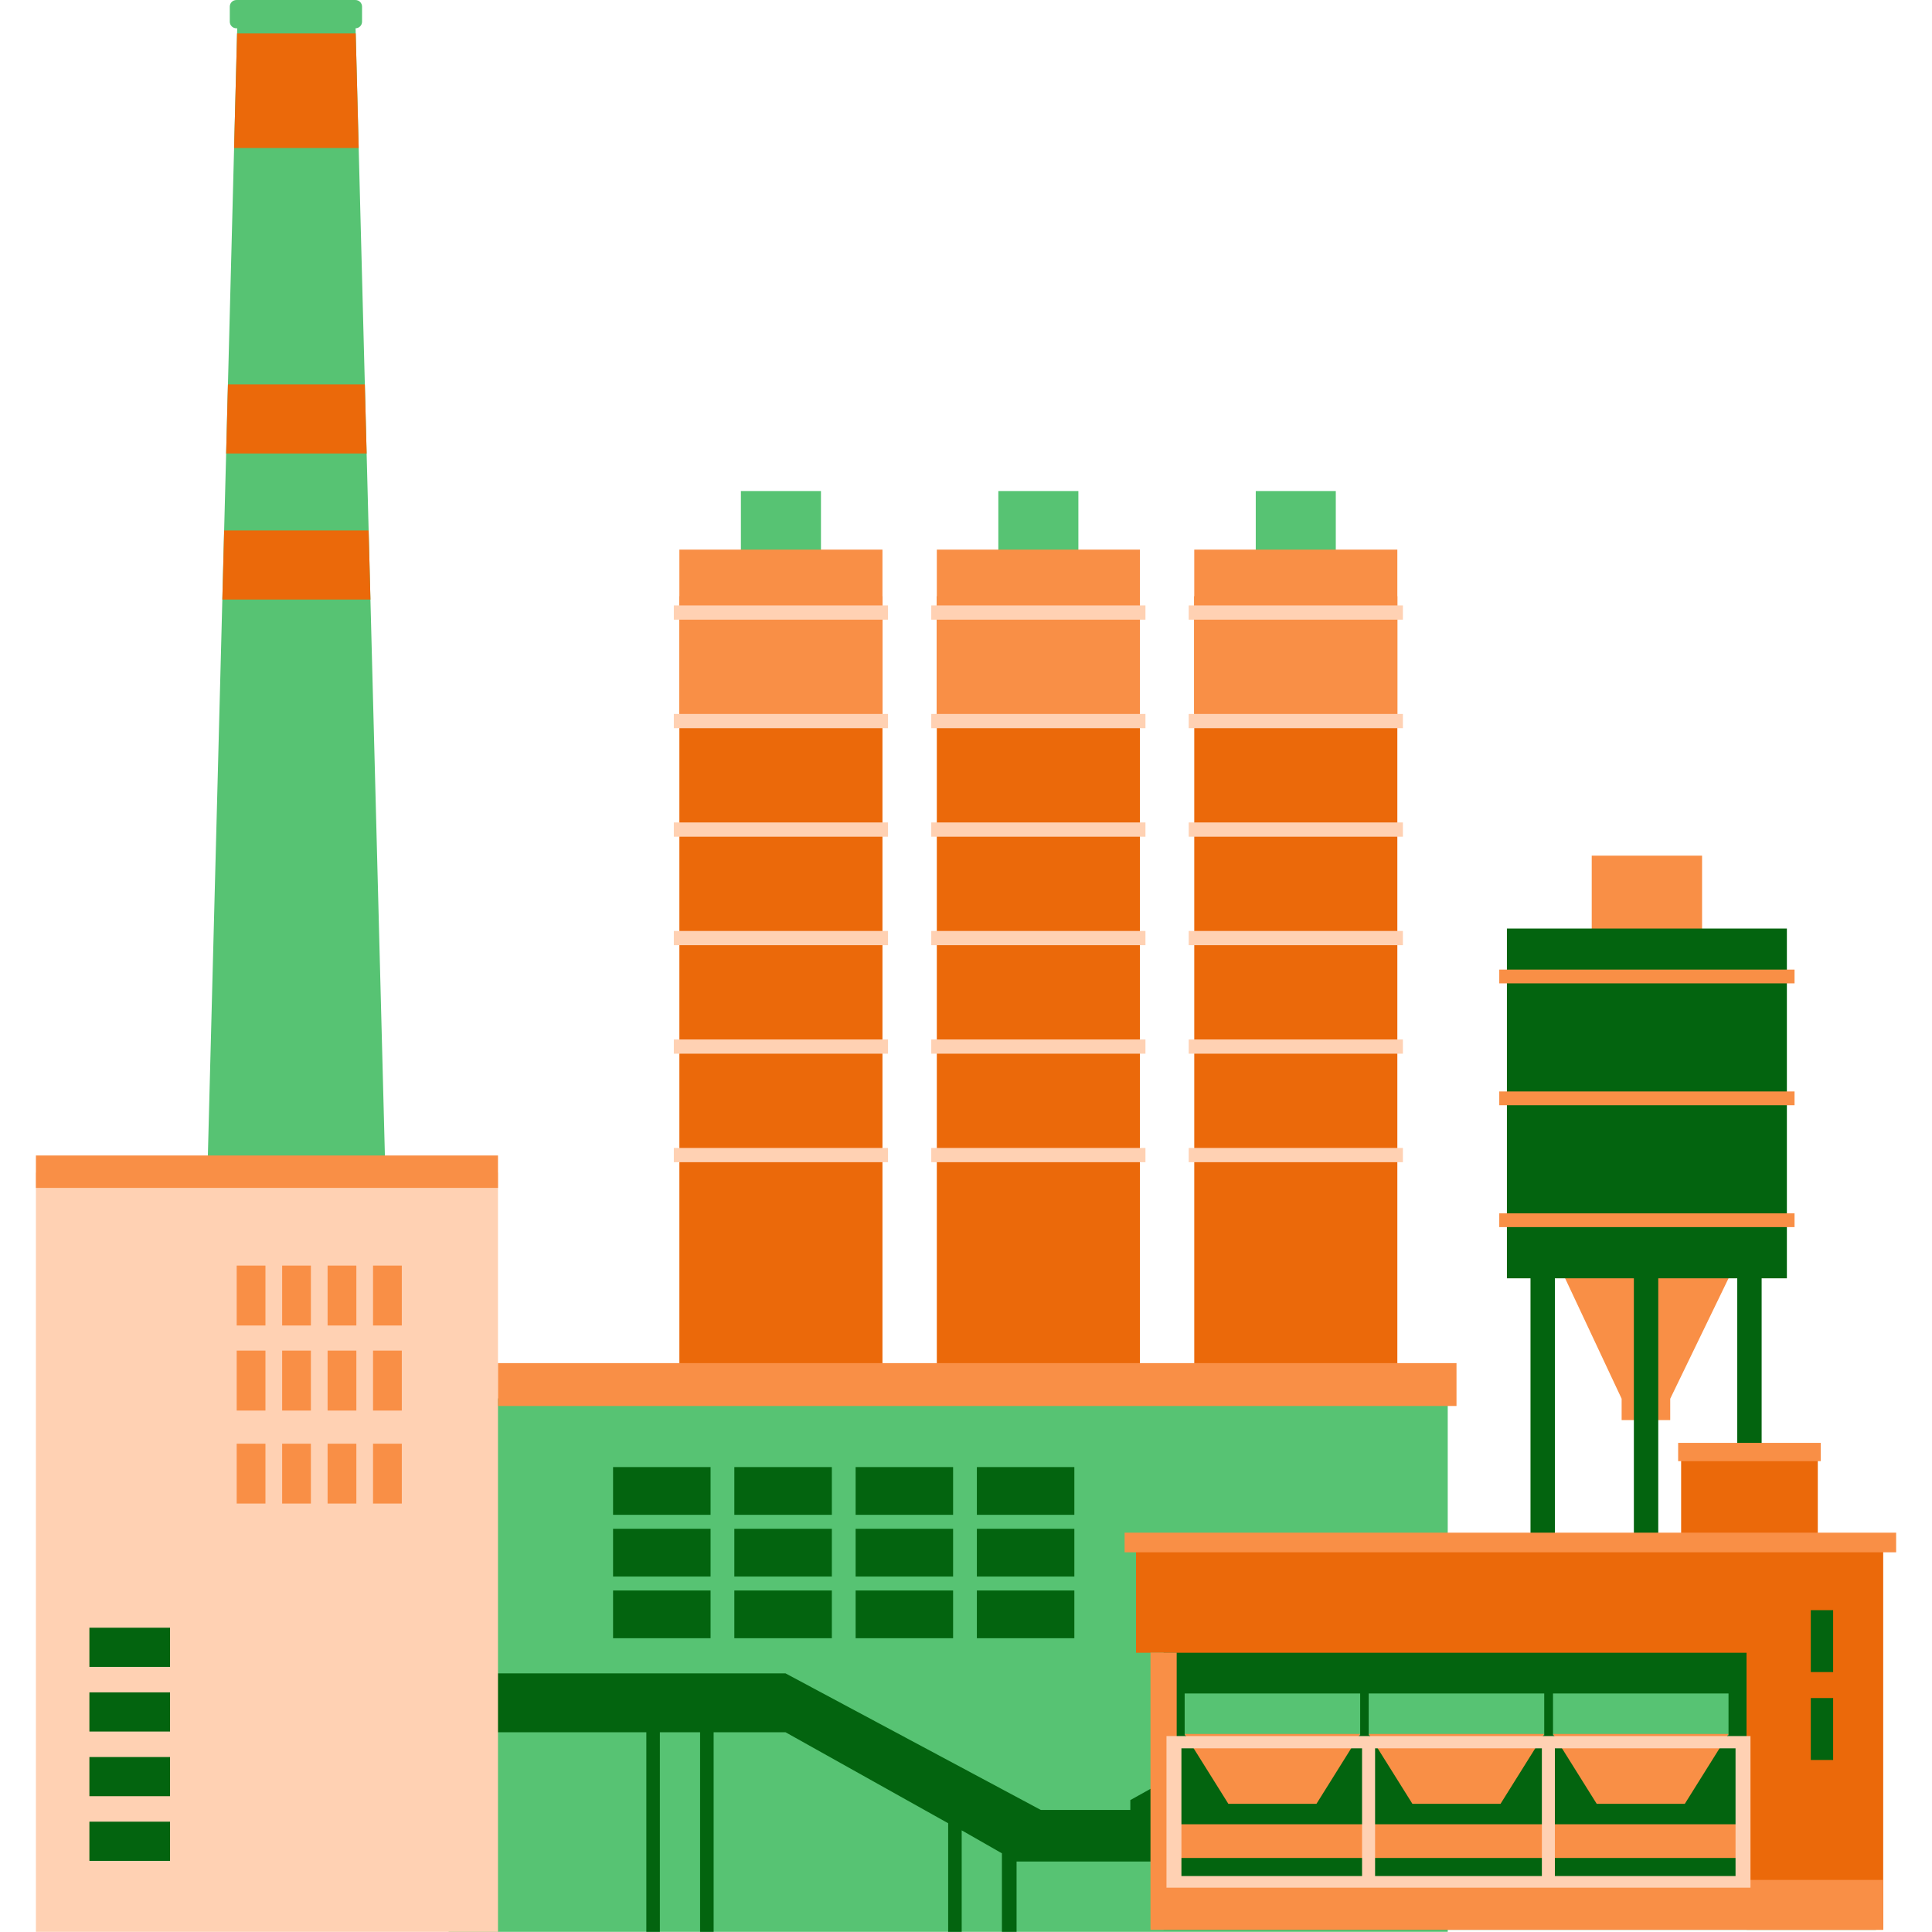 <svg xmlns="http://www.w3.org/2000/svg" xmlns:xlink="http://www.w3.org/1999/xlink" width="500" zoomAndPan="magnify" viewBox="0 0 375 375" height="500" preserveAspectRatio="xMidYMid meet" version="1.0"><defs><clipPath id="ae9872872a"><path d="M 38.113 0 L 281.559 0 L 281.559 374.969 L 38.113 374.969 Z M 38.113 0 " clip-rule="nonzero"/></clipPath><clipPath id="9413e8ac82"><path d="M 86 180 L 364.344 180 L 364.344 374.969 L 86 374.969 Z M 86 180 " clip-rule="nonzero"/></clipPath><clipPath id="70141b6acc"><path d="M 6.969 227.051 L 97 227.051 L 97 374.969 L 6.969 374.969 Z M 6.969 227.051 " clip-rule="nonzero"/></clipPath><clipPath id="fb319fd7f4"><path d="M 6.969 188 L 368.043 188 L 368.043 374.59 L 6.969 374.59 Z M 6.969 188 " clip-rule="nonzero"/></clipPath></defs><g clip-path="url(#ae9872872a)"><path fill="#57c373" d="M 281.004 374.969 L 87.07 374.969 L 87.07 271.434 L 281.004 271.434 Z M 259.277 107.102 L 243.742 107.102 L 243.742 95.305 L 259.277 95.305 Z M 209.312 107.102 L 193.777 107.102 L 193.777 95.305 L 209.312 95.305 Z M 159.348 95.305 L 143.809 95.305 L 143.809 107.102 L 159.348 107.102 Z M 38.484 295.836 L 46.043 5.492 L 45.887 5.492 C 45.176 5.492 44.602 4.918 44.602 4.211 L 44.602 1.289 C 44.602 0.578 45.176 0.004 45.887 0.004 L 68.988 0.004 C 69.699 0.004 70.273 0.578 70.273 1.289 L 70.273 4.211 C 70.273 4.91 69.715 5.477 69.016 5.492 L 76.57 295.836 L 38.484 295.836 " fill-opacity="1" fill-rule="nonzero"/></g><path fill="#eb690a" d="M 71.902 116.371 L 71.551 102.961 L 43.508 102.961 L 43.156 116.371 Z M 71.164 88.023 L 70.816 74.609 L 44.242 74.609 L 43.895 88.023 Z M 45.438 28.727 L 46.016 6.492 L 69.043 6.492 L 69.621 28.727 Z M 271.223 115.734 L 231.805 115.734 L 231.805 270.977 L 271.223 270.977 Z M 221.254 115.734 L 181.836 115.734 L 181.836 270.977 L 221.254 270.977 Z M 171.285 270.977 L 131.867 270.977 L 131.867 115.734 L 171.285 115.734 L 171.285 270.977 " fill-opacity="1" fill-rule="nonzero"/><path fill="#f98f46" d="M 271.223 106.684 L 231.805 106.684 L 231.805 140.137 L 271.223 140.137 Z M 221.254 106.684 L 181.836 106.684 L 181.836 140.137 L 221.254 140.137 Z M 171.285 140.137 L 131.867 140.137 L 131.867 106.684 L 171.285 106.684 Z M 330.371 166.082 L 308.953 166.082 L 308.953 181.27 L 330.371 181.27 Z M 324.188 271.492 L 324.188 275.645 L 314.758 275.645 L 314.758 271.492 L 302.777 245.961 L 336.551 245.961 L 324.188 271.492 " fill-opacity="1" fill-rule="nonzero"/><g clip-path="url(#9413e8ac82)"><path fill="#03640f" d="M 301.801 248.117 L 317.133 248.117 L 317.133 299.176 L 301.801 299.176 Z M 337.199 299.176 L 321.867 299.176 L 321.867 248.117 L 337.199 248.117 Z M 341.934 299.176 L 341.934 248.117 L 346.832 248.117 L 346.832 180.234 L 292.492 180.234 L 292.492 248.117 L 297.07 248.117 L 297.07 299.176 L 225.852 299.176 L 225.852 345.797 L 219.395 349.395 L 219.395 351.309 L 202.023 351.309 L 152.473 324.801 L 86.355 324.801 L 86.355 336.23 L 125.453 336.23 L 125.453 374.969 L 128.082 374.969 L 128.082 336.23 L 135.887 336.23 L 135.887 374.969 L 138.516 374.969 L 138.516 336.23 L 152.473 336.23 L 184.039 353.891 L 184.039 374.969 L 186.664 374.969 L 186.664 355.266 L 194.469 359.727 L 194.469 374.969 L 197.316 374.969 L 197.316 361.32 L 225.852 361.32 L 225.852 374.57 L 364.129 374.57 L 364.129 299.176 L 341.934 299.176 " fill-opacity="1" fill-rule="nonzero"/></g><path fill="#57c373" d="M 229.941 336.836 L 264.008 336.836 L 264.008 328.703 L 229.941 328.703 Z M 265.664 336.836 L 299.734 336.836 L 299.734 328.703 L 265.664 328.703 Z M 301.438 328.703 L 335.504 328.703 L 335.504 336.836 L 301.438 336.836 L 301.438 328.703 " fill-opacity="1" fill-rule="nonzero"/><path fill="#eb690a" d="M 352.832 300.305 L 352.832 283.039 L 326.305 283.039 L 326.305 299.273 L 220.5 299.273 L 220.5 320.797 L 339 320.797 L 339 374.57 L 365.527 374.57 L 365.527 300.305 L 352.832 300.305 " fill-opacity="1" fill-rule="nonzero"/><path fill="#03640f" d="M 137.922 294.027 L 118.996 294.027 L 118.996 284.758 L 137.922 284.758 Z M 137.922 306.004 L 118.996 306.004 L 118.996 296.738 L 137.922 296.738 Z M 137.922 317.98 L 118.996 317.98 L 118.996 308.711 L 137.922 308.711 Z M 161.461 294.027 L 142.535 294.027 L 142.535 284.758 L 161.461 284.758 Z M 161.461 306.004 L 142.535 306.004 L 142.535 296.738 L 161.461 296.738 Z M 161.461 317.98 L 142.535 317.98 L 142.535 308.711 L 161.461 308.711 Z M 184.996 294.027 L 166.074 294.027 L 166.074 284.758 L 184.996 284.758 Z M 184.996 306.004 L 166.074 306.004 L 166.074 296.738 L 184.996 296.738 Z M 184.996 317.98 L 166.074 317.98 L 166.074 308.711 L 184.996 308.711 Z M 208.531 294.027 L 189.609 294.027 L 189.609 284.758 L 208.531 284.758 Z M 208.531 306.004 L 189.609 306.004 L 189.609 296.738 L 208.531 296.738 Z M 208.531 308.711 L 189.609 308.711 L 189.609 317.98 L 208.531 317.98 Z M 351.477 341.609 L 355.812 341.609 L 355.812 329.59 L 351.477 329.59 Z M 351.477 312.531 L 355.812 312.531 L 355.812 324.547 L 351.477 324.547 L 351.477 312.531 " fill-opacity="1" fill-rule="nonzero"/><g clip-path="url(#70141b6acc)"><path fill="#ffd1b3" d="M 96.66 374.969 L 6.969 374.969 L 6.969 227.602 L 96.66 227.602 L 96.66 374.969 " fill-opacity="1" fill-rule="nonzero"/></g><g clip-path="url(#fb319fd7f4)"><path fill="#f98f46" d="M 51.523 291.84 L 45.941 291.84 L 45.941 280.215 L 51.523 280.215 Z M 60.344 291.84 L 54.766 291.84 L 54.766 280.215 L 60.344 280.215 Z M 69.168 291.84 L 63.586 291.84 L 63.586 280.215 L 69.168 280.215 Z M 77.988 291.84 L 72.406 291.84 L 72.406 280.215 L 77.988 280.215 Z M 51.523 273.785 L 45.941 273.785 L 45.941 262.152 L 51.523 262.152 Z M 60.344 273.785 L 54.766 273.785 L 54.766 262.152 L 60.344 262.152 Z M 69.168 273.785 L 63.586 273.785 L 63.586 262.152 L 69.168 262.152 Z M 77.988 273.785 L 72.406 273.785 L 72.406 262.152 L 77.988 262.152 Z M 51.523 257.277 L 45.941 257.277 L 45.941 245.648 L 51.523 245.648 Z M 60.344 257.277 L 54.766 257.277 L 54.766 245.648 L 60.344 245.648 Z M 69.168 257.277 L 63.586 257.277 L 63.586 245.648 L 69.168 245.648 Z M 77.988 257.277 L 72.406 257.277 L 72.406 245.648 L 77.988 245.648 Z M 96.66 224.281 L 6.969 224.281 L 6.969 230.566 L 96.66 230.566 Z M 335.504 336.559 L 301.438 336.559 L 309.918 350.117 L 327.023 350.117 Z M 299.734 336.559 L 265.664 336.559 L 274.148 350.117 L 291.254 350.117 Z M 218.285 297.488 L 218.285 301.305 L 368.039 301.305 L 368.039 297.488 Z M 264.008 336.559 L 229.941 336.559 L 238.422 350.117 L 255.527 350.117 Z M 353.406 280.059 L 325.727 280.059 L 325.727 283.609 L 353.406 283.609 Z M 228.395 360.633 L 339 360.633 L 339 354.094 L 228.395 354.094 L 228.395 320.766 L 223.309 320.766 L 223.309 374.57 L 365.527 374.57 L 365.527 364.895 L 228.395 364.895 Z M 282.707 272.895 L 96.66 272.895 L 96.66 264.582 L 282.707 264.582 Z M 348.32 188.199 L 291.004 188.199 L 291.004 190.871 L 348.32 190.871 Z M 348.32 211.852 L 291.004 211.852 L 291.004 214.531 L 348.32 214.531 Z M 348.32 238.184 L 291.004 238.184 L 291.004 235.512 L 348.32 235.512 L 348.32 238.184 " fill-opacity="1" fill-rule="nonzero"/></g><path fill="#ffd1b3" d="M 336.867 339.348 L 301.801 339.348 L 301.801 364.141 L 336.867 364.141 Z M 229.312 364.141 L 264.375 364.141 L 264.375 339.348 L 229.312 339.348 Z M 266.902 339.348 L 266.902 364.141 L 299.277 364.141 L 299.277 339.348 Z M 339.766 336.969 L 339.766 366.398 L 226.414 366.398 L 226.414 336.969 Z M 272.301 117.516 L 230.727 117.516 L 230.727 120.277 L 272.301 120.277 Z M 272.301 138.574 L 230.727 138.574 L 230.727 141.34 L 272.301 141.34 Z M 272.301 159.637 L 230.727 159.637 L 230.727 162.402 L 272.301 162.402 Z M 272.301 222.82 L 230.727 222.82 L 230.727 225.582 L 272.301 225.582 Z M 272.301 201.762 L 230.727 201.762 L 230.727 204.52 L 272.301 204.52 Z M 272.301 180.699 L 230.727 180.699 L 230.727 183.461 L 272.301 183.461 Z M 222.332 117.516 L 180.758 117.516 L 180.758 120.277 L 222.332 120.277 Z M 222.332 138.574 L 180.758 138.574 L 180.758 141.34 L 222.332 141.34 Z M 222.332 159.637 L 180.758 159.637 L 180.758 162.402 L 222.332 162.402 Z M 222.332 222.82 L 180.758 222.82 L 180.758 225.582 L 222.332 225.582 Z M 222.332 201.762 L 180.758 201.762 L 180.758 204.52 L 222.332 204.52 Z M 222.332 180.699 L 180.758 180.699 L 180.758 183.461 L 222.332 183.461 Z M 172.363 117.516 L 130.789 117.516 L 130.789 120.277 L 172.363 120.277 Z M 172.363 138.574 L 130.789 138.574 L 130.789 141.34 L 172.363 141.34 Z M 172.363 159.637 L 130.789 159.637 L 130.789 162.402 L 172.363 162.402 Z M 172.363 222.82 L 130.789 222.82 L 130.789 225.582 L 172.363 225.582 Z M 172.363 201.762 L 130.789 201.762 L 130.789 204.52 L 172.363 204.52 Z M 172.363 183.461 L 130.789 183.461 L 130.789 180.699 L 172.363 180.699 L 172.363 183.461 " fill-opacity="1" fill-rule="nonzero"/><path fill="#03640f" d="M 33 353.586 L 17.352 353.586 L 17.352 361.195 L 33 361.195 Z M 33 341.039 L 17.352 341.039 L 17.352 348.641 L 33 348.641 Z M 33 328.488 L 17.352 328.488 L 17.352 336.09 L 33 336.09 Z M 33 323.543 L 17.352 323.543 L 17.352 315.938 L 33 315.938 L 33 323.543 " fill-opacity="1" fill-rule="nonzero"/></svg>